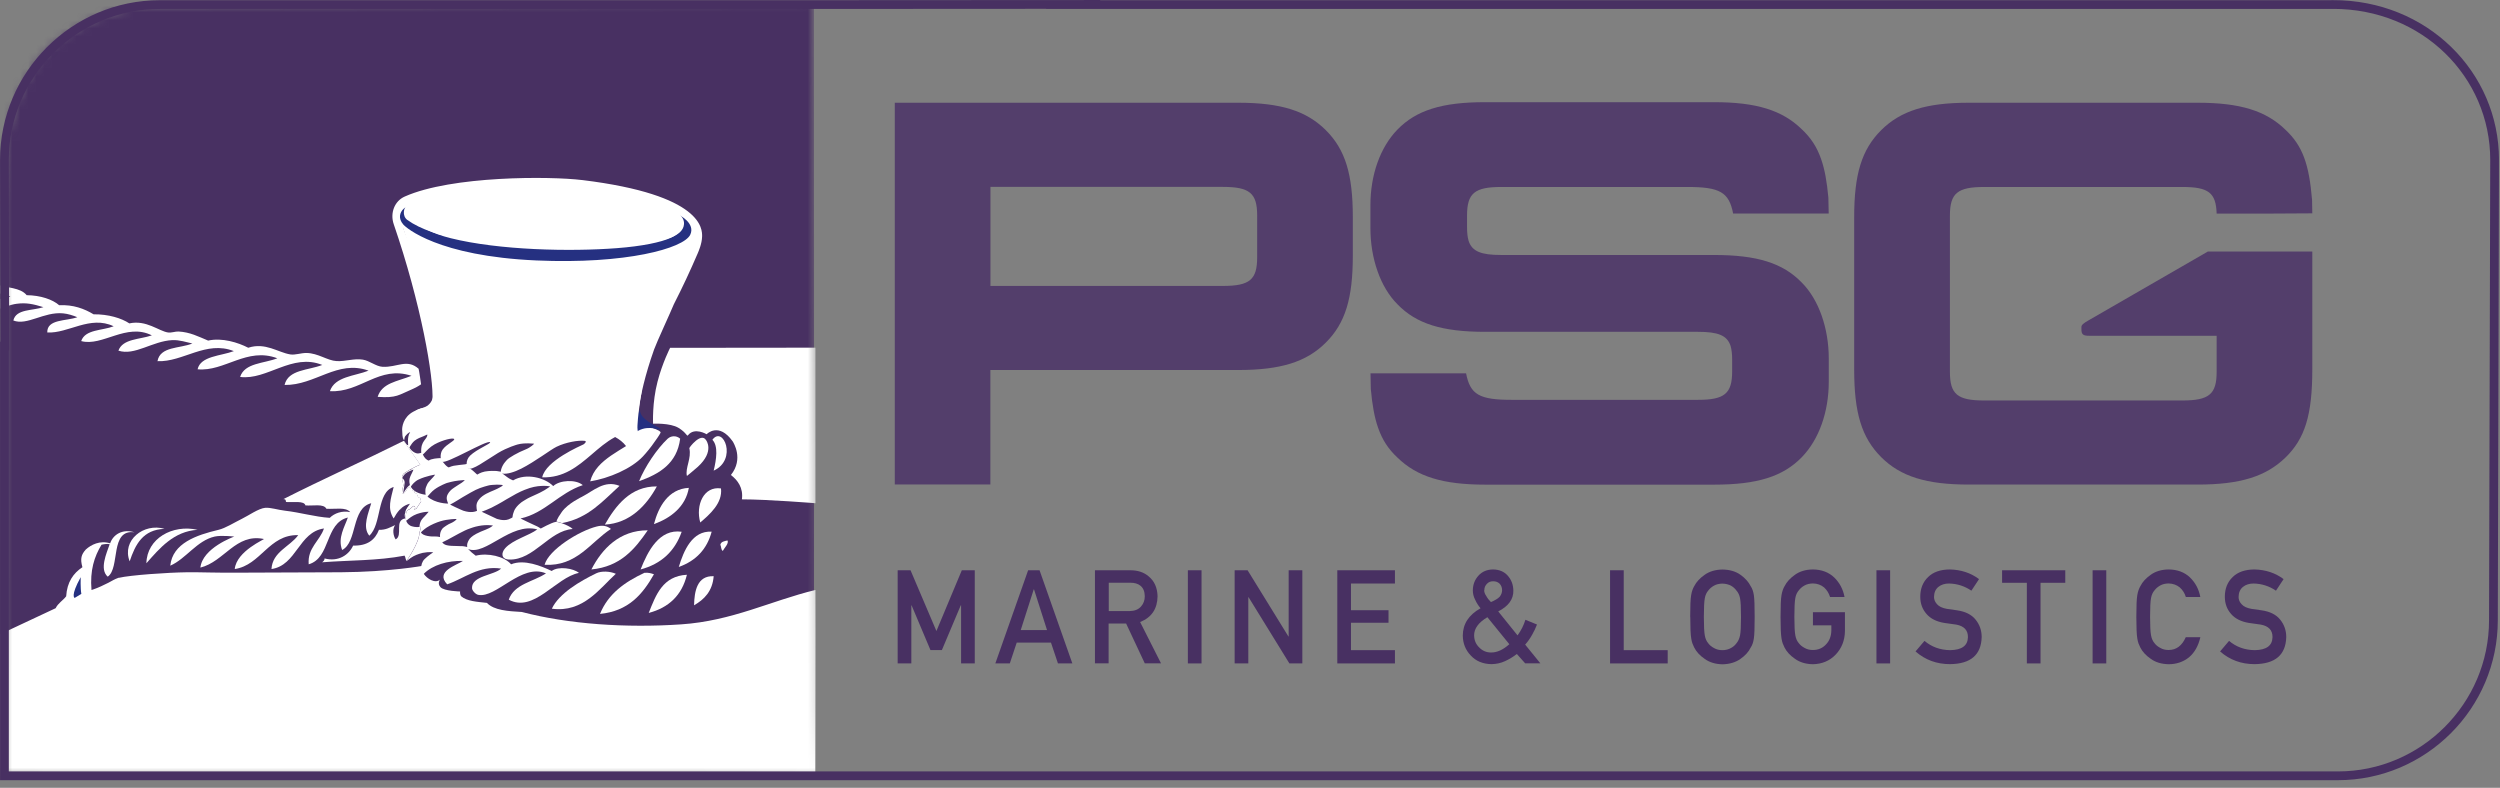 <svg width="311" height="98" viewBox="0 0 311 98" fill="none" xmlns="http://www.w3.org/2000/svg">
<rect x="0" y="0" width="311" height="98" fill="#808080" stroke="none"/>
<g clip-path="url(#clip0_9768_5831)">
<mask id="mask0_9768_5831" style="mask-type:luminance" maskUnits="userSpaceOnUse" x="0" y="0" width="103" height="97">
<path d="M87.481 96.43L5.621 96.38L0.541 96.3L0.601 40.24C0.601 37.95 0.161 26.8 0.791 18.3C1.031 15.1 1.941 12.64 3.041 10.3C6.351 3.23 15.161 0.23 20.661 0.67L101.201 0.09L101.791 88.21C101.831 91.68 102.011 96.6 102.011 96.6C102.011 96.6 94.621 96.51 87.481 96.43Z" fill="white"/>
</mask>
<g mask="url(#mask0_9768_5831)">
<path d="M-17.468 108.68L101.262 108.68L101.262 0.8L-17.468 0.8L-17.468 108.68Z" fill="#483062"/>
<path fill-rule="evenodd" clip-rule="evenodd" d="M101.432 43.25L83.362 43.27C83.362 43.27 82.412 45.11 81.802 47.46C81.112 50.08 81.242 52.71 81.242 52.71C81.242 52.71 83.362 52.59 84.412 53.23C85.462 53.87 85.422 54.35 85.592 54.14C86.402 53.11 87.902 54.02 87.902 54.02C87.902 54.02 89.402 52.43 91.162 54.93C91.212 55.03 92.552 57.07 90.922 59.09C91.742 59.71 92.492 60.68 92.292 62.12C95.502 62.12 101.442 62.6 101.442 62.6V43.27L101.432 43.25Z" fill="white"/>
<path fill-rule="evenodd" clip-rule="evenodd" d="M76.481 54.39C75.431 54.95 74.501 55.76 73.561 56.57C71.851 58.03 70.101 59.47 67.451 59.38C67.891 57.29 72.261 55.45 72.591 55.28C72.671 55.24 73.091 54.88 72.721 54.84C71.981 54.75 70.421 55 69.231 55.58C68.521 55.92 66.561 57.43 64.841 58.3C63.971 58.74 63.041 59.02 62.491 58.91C62.421 58.9 62.351 59 62.291 58.97C62.291 58.97 62.191 58.43 62.671 57.69C62.761 57.55 62.901 57.41 63.031 57.25C63.291 56.93 64.431 56.29 65.361 55.92C66.051 55.65 66.451 55.2 66.451 55.2C66.451 55.2 65.271 55.05 64.401 55.29C64.331 55.31 63.131 55.64 61.941 56.36C60.371 57.32 58.751 58.56 58.211 58.28C58.071 58.21 57.831 57.32 58.471 56.69C59.321 55.86 61.161 55.16 60.961 55.01C60.551 54.71 55.481 57.78 54.991 57.43C54.821 57.31 54.671 56.48 55.061 55.93C55.581 55.21 56.691 54.79 56.481 54.6C56.331 54.45 55.121 54.7 54.061 55.28C52.901 55.92 52.451 57.14 52.401 56.28C52.311 54.78 53.161 54.71 53.161 54.06C53.161 54.03 52.971 54.15 52.701 54.26C52.371 54.39 51.931 54.54 51.571 54.83C51.071 55.25 50.861 55.91 50.831 55.75C50.741 55.32 50.661 54.27 50.981 53.85C51.151 53.63 50.721 53.85 50.431 54.24C50.251 54.47 50.331 54.9 50.231 54.72C50.011 54.35 50.071 53.98 50.031 53.57C49.991 53.16 50.141 51.91 51.401 51.22C52.341 50.71 53.141 50.6 53.231 50.81C54.871 54.81 80.191 52.93 80.191 52.93C80.191 52.93 82.331 53.51 82.171 53.84C82.061 54.06 81.981 54.16 81.781 54.47C81.331 55.14 80.851 55.79 80.321 56.4C80.201 56.53 80.091 56.66 79.971 56.79C78.541 58.31 75.771 59.5 73.421 59.88C73.791 58.45 74.841 57.49 76.021 56.67C76.631 56.25 77.271 55.87 77.881 55.49C77.521 55.02 77.051 54.65 76.511 54.36L76.481 54.39Z" fill="white"/>
<path d="M-13.149 31.46C-14.099 31.69 -15.359 31.62 -15.879 32.29C-15.849 32.65 -15.789 32.99 -15.459 33.06C-14.049 32.59 -11.589 31.87 -9.999 32.88C-11.079 33.01 -13.819 33.51 -12.259 34.6C-10.649 33.9 -8.129 33.32 -6.379 34.3C-7.569 34.47 -10.349 34.74 -9.049 36.08C-7.499 35.52 -4.609 34.55 -2.749 35.66C-3.889 35.92 -5.279 35.94 -5.959 36.67C-5.989 37 -5.929 37.24 -5.779 37.38C-3.829 37.1 -0.719 35.85 1.291 36.9C0.031 37.39 -1.989 37.1 -2.329 38.5C-1.279 39.29 0.441 38 2.071 37.79C3.281 37.63 4.121 37.82 5.401 38.21C4.061 38.67 1.991 38.41 1.661 39.87C3.361 40.54 5.451 38.76 7.841 38.98C8.471 39.04 9.041 39.23 9.621 39.46C8.281 39.96 5.831 39.67 5.881 41.36C8.481 41.51 11.201 39.19 14.141 40.59C12.731 41.14 10.591 40.96 10.101 42.43C12.721 43.15 15.731 40.12 18.891 41.72C17.391 42.24 15.261 42.13 14.731 43.62C16.741 44.29 18.961 42.43 21.441 42.31C22.311 42.27 23.231 42.58 23.931 42.73C22.391 43.37 19.921 43.07 19.591 44.93C22.741 45.07 25.641 42.31 29.091 43.68C27.481 44.29 24.941 44.28 24.581 45.94C27.931 46.26 30.711 43.14 34.501 44.57C32.841 45.23 30.431 45.13 29.871 46.89C33.221 47.33 36.341 43.88 40.091 45.4C38.381 46.08 35.851 45.95 35.401 47.89C39.221 47.95 41.981 44.71 45.851 46.11C44.091 46.8 41.661 46.83 41.041 48.66C44.841 48.89 47.141 45.41 51.191 46.75C49.411 47.47 47.531 47.62 46.981 49.37C49.371 49.53 49.541 49.15 51.381 48.37C51.881 48.16 52.381 47.81 52.381 47.81C52.381 47.81 52.131 46.03 52.071 45.87C50.621 44.59 49.401 45.73 47.581 45.63C46.771 45.58 45.961 44.87 45.141 44.74C44.051 44.56 42.991 44.98 41.871 44.92C40.731 44.86 39.571 43.93 38.131 43.91C37.441 43.9 36.721 44.19 36.111 44.09C34.601 43.85 33.011 42.56 30.881 43.26C29.621 42.61 27.631 41.98 25.891 42.37C24.661 41.86 23.651 41.32 22.211 41.24C21.811 41.22 21.341 41.42 20.901 41.36C19.751 41.19 18.201 39.77 16.091 40.23C15.111 39.58 13.491 39.08 11.641 39.1C10.501 38.41 9.111 37.88 7.361 37.97C6.541 37.25 5.041 36.74 3.321 36.72C2.491 35.73 0.911 35.87 -0.479 35.35C-1.479 34.98 -2.699 34 -4.279 34.1C-4.849 33.32 -6.309 32.93 -7.669 32.73C-8.249 31.97 -9.689 31.6 -10.939 31.3C-11.339 30.67 -12.849 30.18 -13.969 29.87C-14.749 29.18 -15.659 28.63 -16.999 28.5C-16.969 28.38 -17.119 28.01 -17.359 27.97C-17.359 27.97 -17.359 30.11 -17.359 31.17C-16.119 30.7 -14.149 30.82 -13.139 31.41L-13.149 31.46ZM5.331 37.88C5.331 37.88 5.411 37.91 5.441 37.93C5.401 37.91 5.361 37.9 5.331 37.88Z" fill="white"/>
<path fill-rule="evenodd" clip-rule="evenodd" d="M83.072 54.57C83.442 54.22 84.112 54.13 84.612 54.57C84.222 57.64 82.062 58.95 79.502 59.86C80.222 58.07 81.702 55.86 83.062 54.57H83.072Z" fill="white"/>
<path fill-rule="evenodd" clip-rule="evenodd" d="M88.781 58.55C89.121 57.14 89.371 55.48 88.621 54.71C89.961 52.87 91.781 57.18 88.781 58.55Z" fill="white"/>
<path fill-rule="evenodd" clip-rule="evenodd" d="M85.752 55.76C85.692 55.72 87.202 53.73 87.832 54.75C87.832 54.75 88.942 56.12 86.812 58.07C86.302 58.53 85.452 59.21 85.452 59.21C85.212 58.22 86.052 57.01 85.752 55.76Z" fill="white"/>
<path fill-rule="evenodd" clip-rule="evenodd" d="M85.692 60.69C85.292 63 83.492 64.43 81.352 65.2C81.902 63.07 83.132 60.81 85.692 60.69Z" fill="white"/>
<path fill-rule="evenodd" clip-rule="evenodd" d="M81.712 60.51C80.422 62.89 78.342 65.1 75.242 65.26C76.582 62.93 78.412 60.48 81.712 60.51Z" fill="white"/>
<path fill-rule="evenodd" clip-rule="evenodd" d="M89.69 60.76C89.91 62.59 88.28 64 87.11 65C86.51 62.83 87.54 60.45 89.69 60.76Z" fill="white"/>
<path fill-rule="evenodd" clip-rule="evenodd" d="M84.801 66.15C83.951 68.57 82.271 70.15 79.691 70.84C80.581 68.57 82.021 65.75 84.801 66.15Z" fill="white"/>
<path fill-rule="evenodd" clip-rule="evenodd" d="M88.531 66.14C87.961 68.28 86.611 69.76 84.441 70.53C85.051 68.51 86.111 65.99 88.531 66.14Z" fill="white"/>
<path fill-rule="evenodd" clip-rule="evenodd" d="M73.57 70.84C74.89 68.27 77.08 65.96 80.58 65.97C78.97 68.32 77.18 70.49 73.57 70.84Z" fill="white"/>
<path fill-rule="evenodd" clip-rule="evenodd" d="M89.911 68.53C89.691 68.4 89.731 68 89.611 67.76C89.701 67.37 90.121 67.32 90.501 67.23C90.701 67.61 90.101 68.16 89.911 68.54V68.53Z" fill="white"/>
<path fill-rule="evenodd" clip-rule="evenodd" d="M74.17 71.32C74.8 71.01 75.88 71.05 76.61 71.38C74.64 73.16 72.55 76.26 68.65 75.72C69.54 73.82 72.17 72.29 74.17 71.32Z" fill="white"/>
<path fill-rule="evenodd" clip-rule="evenodd" d="M80.161 71.26C80.661 71.21 81.011 71.32 81.351 71.44C79.951 73.92 78.181 76.03 74.641 76.37C75.661 73.85 77.751 72.39 80.161 71.26Z" fill="white"/>
<path fill-rule="evenodd" clip-rule="evenodd" d="M85.451 71.5C84.831 74.05 83.201 75.59 80.701 76.25C81.601 73.98 82.451 71.66 85.451 71.5Z" fill="white"/>
<path fill-rule="evenodd" clip-rule="evenodd" d="M88.782 71.68C88.632 73.54 87.622 74.56 86.342 75.3C86.382 73.55 86.712 71.59 88.782 71.68Z" fill="white"/>
<path d="M67.752 70.25C68.252 68.4 72.022 66.05 74.222 65.5C74.962 65.31 75.492 65.4 76.002 65.8C73.472 67.44 71.752 70.49 67.742 70.26L67.752 70.25Z" fill="white"/>
<path d="M69.23 64.9C69.23 64.9 69.16 64.71 69.9 63.67C70.64 62.63 72.38 61.81 72.38 61.81C73.86 61.04 75.2 59.68 77.07 60.44C75.01 62.3 73.23 64.44 69.94 65.07H69.89C69.65 64.98 69.43 64.92 69.27 64.9H69.23Z" fill="white"/>
<path d="M50.98 62.74C50.98 62.74 50.98 62.72 50.99 62.71C50.99 62.71 51.001 62.71 51.011 62.71C51.011 62.72 50.99 62.73 50.99 62.75L50.98 62.74Z" fill="white"/>
<path d="M50.062 63.15C49.932 63.26 49.802 63.38 49.682 63.5C49.802 63.37 49.922 63.25 50.062 63.15Z" fill="white"/>
<path d="M24.922 70.67C25.132 68.17 29.142 66.75 29.142 66.75C29.142 66.75 27.522 66.56 26.702 66.75C24.492 67.25 23.122 69.53 21.182 70.37C21.462 67.57 24.452 66.56 27.182 65.91C28.062 65.7 29.112 65.02 30.092 64.54C30.882 64.16 32.172 63.24 33.002 63.17C33.652 63.12 34.582 63.43 35.442 63.53C37.362 63.75 39.172 64.3 41.022 64.42C41.592 63.85 42.562 63.49 43.572 63.71C42.982 63.04 41.762 63.36 40.602 63.29C40.262 62.62 38.912 62.96 37.992 62.87C37.852 62.27 36.492 62.51 35.612 62.45C35.492 62.39 35.672 62.09 35.252 62.09C40.162 59.6 45.282 57.31 50.222 54.84L52.282 57.79C52.102 57.85 51.652 58.06 51.212 58.3C51.102 58.36 50.982 58.42 50.882 58.48C50.542 58.68 50.252 58.87 50.152 58.99C49.852 59.39 50.112 59.89 50.192 60.33C50.112 60.61 50.042 60.9 50.012 61.19C50.012 61.19 50.012 61.22 50.012 61.23C49.992 61.43 50.252 61.43 50.332 61.29C50.482 61.14 50.582 60.98 50.662 60.8C50.732 60.71 50.812 60.64 50.932 60.57C50.952 60.63 51.012 60.68 51.082 60.68C51.082 60.69 51.082 60.7 51.082 60.71C51.102 60.8 51.182 60.83 51.252 60.82C51.252 60.87 51.262 60.93 51.272 60.98C51.292 61.1 51.442 61.13 51.532 61.06C51.532 61.06 51.532 61.06 51.542 61.07C51.542 61.13 51.552 61.19 51.562 61.25C51.592 61.38 51.742 61.4 51.832 61.33C51.872 61.5 51.932 61.67 52.022 61.83C52.072 61.91 52.172 61.92 52.252 61.89L52.392 62.36L51.782 63.27C51.682 63.29 51.592 63.34 51.492 63.4C51.492 63.4 51.492 63.4 51.492 63.39C51.542 63.33 51.582 63.26 51.622 63.19C51.702 63.06 51.532 62.86 51.392 62.96C51.242 63.08 51.102 63.2 50.962 63.34C50.942 63.34 50.922 63.34 50.892 63.35C50.742 63.42 50.562 63.54 50.412 63.68C50.462 63.51 50.542 63.36 50.632 63.22C50.742 63.04 50.862 62.87 50.972 62.71C50.972 62.7 50.992 62.69 50.992 62.67C50.992 62.67 50.982 62.67 50.972 62.67C50.602 62.76 50.302 62.92 50.052 63.11C49.912 63.22 49.792 63.34 49.672 63.46C49.402 63.77 49.172 64.12 48.972 64.5C48.152 63.26 48.622 62.05 48.972 60.58C46.832 61.23 47.512 65.22 45.942 66.64C45.022 65.55 45.882 63.72 46.182 62.6C43.682 63.21 44.482 67.44 42.562 68.42C41.982 66.89 42.892 65.53 43.272 64.38C40.402 65.08 41.162 69.4 38.402 70.2C38.232 68.15 39.782 67.3 40.302 65.74C37.152 66.19 36.902 70.33 33.772 70.79C33.892 68.64 36.062 68.01 37.102 66.57C33.452 66.47 32.462 70.3 29.202 70.79C29.422 68.53 33.042 67.05 32.822 67.05C29.332 66.31 27.892 69.88 24.922 70.61V70.67Z" fill="white"/>
<path d="M50.502 63.51C50.502 63.51 50.502 63.53 50.492 63.54C50.492 63.53 50.492 63.52 50.502 63.51Z" fill="white"/>
<path d="M50.411 64.49C50.371 64.36 50.342 64.22 50.352 64.06C50.352 64 50.371 63.92 50.392 63.84C50.352 64.04 50.342 64.25 50.411 64.49Z" fill="white"/>
<path d="M50.581 69.77C50.471 69.59 50.461 69.32 50.351 69.14C50.371 69.19 50.421 69.35 50.471 69.51C50.501 69.6 50.541 69.7 50.561 69.77C50.581 69.86 50.931 69.47 51.431 69.2C51.911 68.94 52.521 68.79 52.571 68.78C53.431 68.61 53.891 68.71 53.891 68.71C53.891 68.71 53.271 69.11 52.821 69.55C52.181 70.17 52.351 71.38 52.721 71.38C53.811 70.29 55.701 69.72 57.591 69.78C56.801 70.32 54.091 71.09 55.631 72.69C57.791 71.95 59.581 70.32 62.341 70.73C61.471 71.57 58.651 71.62 58.721 73.17C58.731 73.47 59.151 73.93 59.491 74C61.721 74.45 64.871 70.03 67.921 71.33C66.341 72.38 63.961 72.64 63.291 74.6C66.401 76.28 69.161 71.82 72.021 71.27C71.351 70.7 69.471 70.4 68.631 71.03C67.341 70.42 65.211 69.53 63.581 70.2C62.741 69.21 60.681 68.74 59.181 69.13C58.831 68.88 58.521 68.6 58.231 68.3C60.401 69.19 63.521 64.94 66.841 65.86C65.841 66.61 63.801 67.14 62.861 68.18C62.291 68.81 62.361 69.58 63.341 69.61C66.441 69.69 68.301 66.01 71.241 65.81C71.041 65.58 70.421 65.27 69.891 65.09C69.651 65.01 69.431 64.95 69.271 64.93C69.201 64.93 69.141 64.93 69.101 64.93C68.571 65.03 67.271 65.75 67.271 65.75C67.271 65.75 66.921 65.51 66.621 65.39C66.521 65.35 64.941 64.61 64.751 64.5C67.811 63.83 69.551 61.32 72.501 60.35C71.631 59.59 69.591 59.73 68.821 60.47C67.791 59.41 65.431 58.81 63.831 59.76C63.811 59.76 63.391 59.59 63.071 59.34C62.881 59.19 62.531 58.93 62.531 58.93L62.331 58.69C62.331 58.69 62.021 58.62 61.751 58.59C61.591 58.58 60.881 58.55 60.311 58.66C59.771 58.77 59.371 59.04 59.371 59.04C59.371 59.04 59.201 58.91 59.001 58.71C58.771 58.5 58.441 58.21 58.271 58.26C58.231 58.27 58.121 57.71 58.121 57.71C58.121 57.71 57.981 57.74 57.801 57.77C57.421 57.82 56.811 57.87 56.451 57.94C56.311 57.97 56.041 58.04 55.831 58.14C55.791 58.16 55.561 58.01 55.401 57.83C55.221 57.64 55.081 57.43 55.061 57.45C54.961 57.58 55.381 56.95 54.721 56.99C54.421 57.01 53.701 57.04 53.341 57.29C53.311 57.31 53.061 57.19 52.891 57C52.671 56.77 52.531 56.36 52.521 56.3C52.511 56.32 52.301 56.35 52.101 56.4C51.681 56.49 51.151 56.05 50.951 55.73C50.851 55.57 50.891 55.35 50.871 55.37C50.851 55.39 50.661 55.4 50.571 55.28C50.401 55.04 50.261 54.81 50.221 54.88L52.281 57.81C52.101 57.87 51.651 58.08 51.211 58.32V58.37C51.111 58.41 50.991 58.45 50.881 58.51C50.541 58.71 50.251 58.9 50.151 59.02C49.851 59.42 50.111 59.92 50.191 60.36C50.111 60.64 50.041 60.93 50.011 61.22C50.011 61.22 50.011 61.25 50.011 61.26C49.991 61.46 50.251 61.46 50.331 61.32C50.481 61.17 50.581 61.01 50.661 60.83C50.731 60.74 50.811 60.67 50.931 60.6C50.951 60.66 51.011 60.71 51.081 60.71C51.081 60.72 51.081 60.73 51.081 60.74C51.101 60.83 51.181 60.86 51.251 60.85C51.251 60.9 51.261 60.96 51.271 61.01C51.291 61.13 51.441 61.16 51.531 61.09C51.531 61.09 51.531 61.09 51.541 61.1C51.541 61.16 51.551 61.22 51.561 61.28C51.591 61.41 51.741 61.43 51.831 61.36C51.871 61.53 51.931 61.7 52.021 61.86C52.071 61.94 52.171 61.95 52.251 61.92L52.391 62.39L51.781 63.3C51.681 63.32 51.591 63.37 51.491 63.43C51.491 63.43 51.491 63.43 51.491 63.42C51.541 63.36 51.581 63.29 51.621 63.22C51.701 63.09 51.531 62.89 51.391 62.99C51.241 63.11 51.101 63.23 50.961 63.37C50.941 63.37 50.921 63.37 50.891 63.38C50.801 63.42 50.701 63.48 50.611 63.55C50.481 63.94 50.401 64.39 50.531 64.78C50.611 64.75 50.961 64.38 51.461 64.12C51.961 63.85 52.641 63.72 52.891 63.69C53.131 63.66 53.331 63.66 53.321 63.67C53.131 63.91 52.931 64.11 52.771 64.29C52.651 64.42 52.241 64.75 52.191 65.43C52.191 65.47 52.191 65.5 52.191 65.55C52.211 65.55 52.231 65.55 52.251 65.53C52.521 65.43 52.181 66.2 52.181 66.27C52.191 67.49 50.581 69.78 50.581 69.78V69.77ZM51.441 58.41C51.291 58.81 51.041 59.17 50.951 59.55C50.881 59.88 50.951 60.12 50.991 60.35C50.981 60.35 50.961 60.35 50.941 60.37C50.531 60.67 50.161 61.4 50.161 61.4C50.161 61.4 50.161 61.4 50.141 61.4C50.251 60.81 50.341 60.1 50.341 60.03C50.341 59.64 50.031 59.47 50.031 59.49C50.031 59.5 50.131 59.17 50.441 58.91C50.751 58.65 51.451 58.39 51.441 58.42V58.41ZM54.131 59.05C53.891 59.42 53.301 59.89 53.141 60.26C53.041 60.49 52.941 60.68 52.921 60.92C52.901 61.15 52.921 61.38 52.951 61.55C52.921 61.55 52.881 61.54 52.841 61.53C52.581 61.5 52.131 61.38 51.831 61.22C51.331 60.97 51.161 60.64 51.121 60.57C51.121 60.57 51.121 60.54 51.121 60.52C51.261 60.3 51.581 59.88 52.101 59.64C52.991 59.22 54.131 59.03 54.121 59.05H54.131ZM57.811 59.74C57.571 59.99 57.291 60.15 56.971 60.35C56.641 60.57 56.321 60.76 56.081 60.98C55.911 61.14 55.781 61.33 55.701 61.48C55.431 61.96 55.651 62.38 55.751 62.64C55.751 62.66 54.121 62.64 53.181 61.77C53.361 61.58 53.681 61.16 54.051 60.89C54.751 60.38 55.601 60.08 55.601 60.08C55.601 60.08 56.421 59.84 57.051 59.78C57.451 59.74 57.841 59.71 57.821 59.73L57.811 59.74ZM62.561 60.35C62.491 60.48 62.341 60.53 62.201 60.62C61.991 60.75 61.741 60.86 61.491 60.97C60.821 61.25 60.091 61.54 59.641 62.07C59.411 62.34 59.281 62.59 59.271 62.91C59.271 63.14 59.301 63.38 59.341 63.55C59.161 63.62 58.641 63.86 57.631 63.53C57.591 63.52 57.081 63.3 56.621 63.08C56.361 62.95 56.141 62.84 55.991 62.77C56.221 62.66 56.611 62.43 57.051 62.16C57.221 62.06 57.401 61.95 57.571 61.84C58.251 61.42 58.991 61.04 59.181 60.94C59.841 60.61 60.831 60.37 60.961 60.35C61.011 60.35 61.461 60.29 61.831 60.29C62.121 60.29 62.571 60.32 62.551 60.36L62.561 60.35ZM61.731 64.51C61.261 64.3 60.361 63.86 59.921 63.66C60.111 63.59 60.311 63.51 60.471 63.45C60.701 63.36 60.931 63.25 61.131 63.16C61.431 63.03 62.461 62.44 62.461 62.44C62.461 62.44 63.311 61.92 64.211 61.43C64.991 61.01 65.671 60.78 65.891 60.71C67.341 60.26 68.441 60.51 68.441 60.51C68.441 60.51 68.071 60.79 67.721 60.99C67.321 61.23 66.921 61.4 66.781 61.47C66.631 61.54 66.291 61.69 65.951 61.85C65.761 61.94 65.601 62.02 65.411 62.14C65.221 62.26 65.021 62.37 64.871 62.48C64.661 62.64 64.521 62.79 64.471 62.83C64.221 63.08 64.031 63.36 63.951 63.57C63.891 63.73 63.791 64 63.771 64.22C63.771 64.28 63.761 64.32 63.751 64.36C63.751 64.39 63.431 64.54 63.261 64.61C62.611 64.85 61.781 64.54 61.711 64.51H61.731ZM55.041 67.45C55.041 67.45 55.321 67.33 55.701 67.13C56.521 66.7 57.691 65.99 58.461 65.74C58.531 65.72 58.961 65.54 59.551 65.43C60.011 65.34 60.571 65.29 61.111 65.35C61.251 65.36 61.341 65.38 61.321 65.38C61.321 65.38 61.311 65.38 61.311 65.39C61.021 65.64 60.711 65.77 60.421 65.89C60.191 65.98 59.991 66.06 59.801 66.14C58.941 66.52 58.641 66.78 58.431 67.02C58.401 67.06 58.211 67.33 58.141 67.6C58.081 67.83 58.121 68.05 58.121 68.05C58.121 68.05 57.621 67.91 57.311 67.94C57.261 67.94 57.031 67.93 56.711 67.92C56.391 67.91 55.991 67.92 55.601 67.83C55.131 67.72 55.021 67.46 55.021 67.46L55.041 67.45ZM52.371 66.21C52.501 66.09 52.761 65.84 53.091 65.62C53.611 65.28 54.311 64.99 54.771 64.85C55.701 64.56 56.811 64.55 56.801 64.56C56.761 64.73 56.261 65.02 56.091 65.08C55.811 65.17 55.161 65.61 55.061 65.73C55.011 65.79 54.851 66 54.781 66.27C54.711 66.54 54.741 66.81 54.741 66.81C54.741 66.81 54.411 66.73 54.171 66.74C53.691 66.77 52.551 66.69 52.371 66.22V66.21Z" fill="white"/>
<path d="M40.071 69.95C40.181 69.87 40.391 69.7 40.37 69.47C42.12 69.93 43.41 69.01 43.931 67.87C45.7 67.92 46.66 67.16 47.141 65.91C48.041 65.94 48.55 65.58 49.16 65.32C48.791 65.78 48.91 66.67 49.221 67.1C50.17 66.59 49.011 64.73 50.41 64.49C50.34 64.25 50.34 64.04 50.391 63.84C50.41 63.74 50.45 63.64 50.49 63.54C50.49 63.53 50.49 63.52 50.501 63.51C50.641 63.21 50.85 62.95 51.001 62.71C51.001 62.71 50.77 63.08 50.611 63.55C50.48 63.94 50.401 64.39 50.531 64.78C50.611 65.03 50.77 65.25 51.071 65.41C51.211 65.48 51.781 65.64 52.181 65.54C52.2 65.54 52.221 65.54 52.24 65.52C52.511 65.42 52.17 66.19 52.17 66.26C52.181 67.48 50.571 69.77 50.571 69.77C50.461 69.59 50.45 69.32 50.34 69.14C50.34 69.14 50.34 69.13 50.34 69.12C46.931 69.77 43.48 69.68 40.06 69.95H40.071Z" fill="white"/>
<path fill-rule="evenodd" clip-rule="evenodd" d="M18.211 70.07C18.271 66.98 21.471 65.2 24.571 65.91C21.621 66.09 19.851 68.21 18.211 70.07Z" fill="white"/>
<path fill-rule="evenodd" clip-rule="evenodd" d="M20.471 65.79C17.771 65.88 16.831 67.74 16.131 69.83C15.111 67.22 17.881 65.02 20.471 65.79Z" fill="white"/>
<path d="M-17.368 87.18C-17.368 87.18 -1.238 79.44 6.922 75.66C7.222 75.03 7.832 74.71 8.232 74.18C8.342 72.41 9.122 71.31 10.252 70.56C9.952 69.48 10.122 68.98 10.672 68.36C11.322 67.77 12.432 67.19 13.702 67.59C14.062 66.52 15.222 65.75 16.732 66.22C13.622 65.79 14.982 70.65 13.402 71.74C12.352 70.82 13.242 68.87 13.642 67.7C13.432 67.63 12.992 67.68 12.632 67.76C11.732 69.23 11.172 70.96 11.382 73.4C11.402 73.4 11.412 73.39 11.432 73.38C11.492 73.36 11.542 73.35 11.592 73.33C12.262 73.1 12.872 72.8 13.472 72.5C13.932 72.25 14.312 72.03 14.632 71.92C14.672 71.9 14.722 71.88 14.762 71.86C14.762 71.86 14.762 71.87 14.742 71.89C14.752 71.89 14.762 71.89 14.782 71.88C16.232 71.54 20.862 71.22 23.252 71.19C25.002 71.17 26.932 71.27 29.852 71.24C32.782 71.21 36.772 71.23 42.412 71.19C48.472 71.15 52.632 70.38 52.632 70.38C52.632 70.38 52.822 71.29 52.722 71.39C53.092 71.97 54.142 72.65 54.742 72.1C54.742 72.1 54.362 72.57 54.802 73.05C55.262 73.54 57.242 73.58 57.242 73.58C57.242 73.58 57.172 73.88 57.362 74.17C58.082 74.8 59.362 74.86 60.572 75C61.462 75.93 63.192 76.03 64.912 76.13C70.722 77.65 77.912 78.14 84.752 77.67C91.102 77.24 95.832 74.76 101.442 73.39C101.472 74.64 101.412 104.07 101.402 108.18H-17.408L-17.368 87.17V87.18Z" fill="white"/>
</g>
<path d="M111.67 70.94H113.27L116.49 78.5L119.65 70.94H121.26V82.53H119.56V75.3H119.52L117.17 80.87H115.75L113.4 75.3H113.37V82.53H111.67V70.94Z" fill="#483062"/>
<path d="M130.74 79.94H126.48L125.62 82.53H123.82L127.9 70.94H129.32L133.4 82.53H131.61L130.74 79.94ZM130.25 78.38L128.63 73.31H128.6L126.98 78.38H130.26H130.25Z" fill="#483062"/>
<path d="M136.211 70.94H140.601C141.541 70.94 142.301 71.19 142.891 71.7C143.601 72.28 143.971 73.1 144.001 74.17C143.981 75.74 143.261 76.81 141.831 77.38L144.431 82.52H142.411L140.091 77.57H137.911V82.52H136.211V70.93V70.94ZM137.921 76.02H140.501C141.141 76.01 141.621 75.82 141.941 75.45C142.251 75.11 142.411 74.68 142.411 74.17C142.401 73.56 142.211 73.13 141.851 72.85C141.561 72.61 141.141 72.49 140.601 72.49H137.931V76.01L137.921 76.02Z" fill="#483062"/>
<path d="M147.771 70.94H149.471V82.53H147.771V70.94Z" fill="#483062"/>
<path d="M153.6 70.94H155.2L160.28 79.18H160.31V70.94H162.01V82.53H160.4L155.32 74.29H155.29V82.53H153.59V70.94H153.6Z" fill="#483062"/>
<path d="M166.361 70.94H173.531V72.59H168.061V75.91H172.731V77.47H168.061V80.88H173.531V82.53H166.361V70.94Z" fill="#483062"/>
<path d="M188.691 81.36C188.231 81.72 187.741 82.01 187.221 82.25C186.701 82.49 186.141 82.61 185.541 82.62C184.461 82.6 183.601 82.24 182.971 81.55C182.311 80.87 181.981 80.04 181.971 79.06C181.981 77.61 182.721 76.48 184.181 75.67C183.901 75.34 183.681 74.99 183.511 74.61C183.321 74.24 183.221 73.86 183.221 73.47C183.221 72.74 183.451 72.13 183.911 71.62C184.361 71.11 184.971 70.85 185.741 70.84C186.511 70.85 187.121 71.11 187.571 71.62C188.021 72.13 188.251 72.75 188.261 73.47C188.281 74.55 187.651 75.41 186.381 76.06L188.781 79.04C189.221 78.44 189.551 77.79 189.761 77.1L191.201 77.69C191.041 78.12 190.831 78.56 190.581 78.99C190.331 79.44 190.041 79.84 189.731 80.19L191.621 82.52H189.731L188.691 81.35V81.36ZM185.031 76.78C183.921 77.44 183.371 78.2 183.381 79.05C183.391 79.65 183.601 80.15 184.021 80.55C184.421 80.96 184.911 81.17 185.481 81.17C186.221 81.18 186.981 80.84 187.761 80.14L185.031 76.78ZM184.631 73.41C184.631 73.65 184.711 73.89 184.891 74.14C185.031 74.41 185.231 74.66 185.471 74.9C185.991 74.68 186.361 74.45 186.571 74.22C186.761 73.98 186.861 73.71 186.861 73.42C186.861 73.11 186.761 72.84 186.561 72.62C186.351 72.41 186.081 72.31 185.751 72.31C185.421 72.31 185.181 72.41 184.981 72.62C184.761 72.84 184.651 73.1 184.651 73.42L184.631 73.41Z" fill="#483062"/>
<path d="M200.291 70.94H201.991V80.88H207.461V82.53H200.291V70.94Z" fill="#483062"/>
<path d="M210.26 76.74C210.26 75.39 210.3 74.49 210.38 74.03C210.46 73.57 210.59 73.2 210.76 72.92C211.03 72.39 211.47 71.91 212.07 71.5C212.66 71.08 213.4 70.86 214.28 70.85C215.17 70.86 215.92 71.08 216.51 71.5C217.1 71.92 217.53 72.4 217.79 72.93C217.98 73.21 218.11 73.58 218.18 74.04C218.25 74.5 218.28 75.4 218.28 76.74C218.28 78.08 218.25 78.96 218.18 79.43C218.11 79.9 217.98 80.27 217.79 80.55C217.53 81.09 217.1 81.56 216.51 81.97C215.92 82.39 215.17 82.62 214.28 82.64C213.4 82.62 212.66 82.4 212.07 81.97C211.47 81.56 211.03 81.09 210.76 80.55C210.68 80.38 210.6 80.21 210.54 80.05C210.48 79.89 210.43 79.68 210.39 79.43C210.31 78.96 210.27 78.07 210.27 76.74H210.26ZM211.96 76.74C211.96 77.88 212 78.65 212.08 79.06C212.15 79.46 212.3 79.79 212.52 80.04C212.7 80.28 212.94 80.47 213.23 80.62C213.52 80.79 213.86 80.88 214.26 80.88C214.66 80.88 215.02 80.79 215.32 80.62C215.6 80.47 215.83 80.28 216 80.04C216.22 79.79 216.37 79.46 216.46 79.06C216.54 78.66 216.58 77.88 216.58 76.74C216.58 75.6 216.54 74.82 216.46 74.41C216.38 74.02 216.23 73.7 216 73.45C215.83 73.21 215.6 73.01 215.32 72.85C215.02 72.7 214.67 72.61 214.26 72.6C213.86 72.61 213.51 72.69 213.23 72.85C212.94 73.01 212.7 73.21 212.52 73.45C212.3 73.7 212.15 74.02 212.08 74.41C212 74.82 211.96 75.6 211.96 76.74Z" fill="#483062"/>
<path d="M225.52 76.16H229.51V78.52C229.49 79.68 229.1 80.65 228.36 81.43C227.61 82.21 226.66 82.61 225.51 82.63C224.63 82.61 223.89 82.39 223.3 81.96C222.7 81.55 222.26 81.08 221.99 80.54C221.91 80.37 221.83 80.2 221.77 80.04C221.71 79.88 221.66 79.67 221.62 79.42C221.54 78.95 221.5 78.06 221.5 76.73C221.5 75.4 221.54 74.48 221.62 74.03C221.7 73.57 221.83 73.21 222 72.92C222.27 72.38 222.71 71.91 223.31 71.49C223.9 71.07 224.64 70.85 225.52 70.84C226.6 70.85 227.48 71.18 228.17 71.83C228.85 72.49 229.28 73.3 229.46 74.27H227.66C227.52 73.8 227.27 73.4 226.91 73.07C226.53 72.76 226.07 72.59 225.52 72.58C225.12 72.59 224.77 72.67 224.49 72.83C224.2 72.99 223.96 73.19 223.78 73.43C223.56 73.68 223.41 74 223.34 74.39C223.26 74.8 223.22 75.58 223.22 76.72C223.22 77.86 223.26 78.63 223.34 79.04C223.41 79.44 223.56 79.77 223.78 80.02C223.96 80.26 224.2 80.45 224.49 80.6C224.78 80.77 225.12 80.86 225.52 80.86C226.18 80.86 226.73 80.63 227.16 80.16C227.59 79.71 227.81 79.13 227.82 78.4V77.79H225.53V76.14L225.52 76.16Z" fill="#483062"/>
<path d="M233.43 70.94H235.13V82.53H233.43V70.94Z" fill="#483062"/>
<path d="M239.401 79.72C240.291 80.48 241.361 80.86 242.591 80.88C244.051 80.86 244.791 80.32 244.811 79.26C244.821 78.4 244.331 77.88 243.351 77.7C242.901 77.64 242.401 77.56 241.861 77.49C240.891 77.33 240.161 76.96 239.661 76.38C239.141 75.79 238.881 75.08 238.881 74.23C238.881 73.22 239.211 72.4 239.861 71.78C240.491 71.16 241.391 70.85 242.551 70.84C243.951 70.87 245.161 71.27 246.191 72.04L245.241 73.48C244.401 72.91 243.471 72.61 242.461 72.59C241.941 72.59 241.501 72.72 241.151 73C240.791 73.28 240.601 73.7 240.591 74.26C240.591 74.59 240.721 74.9 240.971 75.17C241.221 75.45 241.621 75.64 242.181 75.74C242.491 75.79 242.911 75.85 243.441 75.92C244.491 76.07 245.271 76.46 245.771 77.09C246.271 77.71 246.521 78.43 246.521 79.25C246.461 81.47 245.151 82.59 242.581 82.62C240.921 82.62 239.491 82.09 238.291 81.04L239.411 79.72H239.401Z" fill="#483062"/>
<path d="M252.141 72.5H249.061V70.94H256.921V72.5H253.841V82.53H252.141V72.5Z" fill="#483062"/>
<path d="M260.32 70.94H262.02V82.53H260.32V70.94Z" fill="#483062"/>
<path d="M273.72 79.29C273.47 80.36 273 81.19 272.31 81.77C271.6 82.34 270.75 82.63 269.77 82.63C268.89 82.61 268.15 82.39 267.56 81.96C266.96 81.55 266.52 81.08 266.25 80.54C266.17 80.37 266.09 80.2 266.03 80.04C265.97 79.88 265.92 79.67 265.88 79.42C265.8 78.95 265.76 78.06 265.76 76.73C265.76 75.4 265.8 74.48 265.88 74.03C265.96 73.57 266.09 73.21 266.26 72.92C266.53 72.38 266.97 71.91 267.57 71.49C268.16 71.07 268.9 70.85 269.78 70.84C270.86 70.85 271.75 71.18 272.43 71.83C273.11 72.49 273.54 73.3 273.72 74.27H271.92C271.78 73.8 271.53 73.4 271.16 73.07C270.78 72.76 270.32 72.6 269.77 72.58C269.37 72.59 269.02 72.67 268.74 72.83C268.45 72.99 268.21 73.19 268.03 73.43C267.81 73.68 267.66 74 267.59 74.39C267.51 74.8 267.47 75.58 267.47 76.72C267.47 77.86 267.51 78.63 267.59 79.04C267.66 79.44 267.81 79.77 268.03 80.02C268.21 80.26 268.45 80.45 268.74 80.6C269.03 80.77 269.37 80.86 269.77 80.86C270.73 80.86 271.44 80.33 271.91 79.27H273.71L273.72 79.29Z" fill="#483062"/>
<path d="M277.29 79.72C278.18 80.48 279.25 80.86 280.48 80.88C281.94 80.86 282.68 80.32 282.7 79.26C282.71 78.4 282.22 77.88 281.24 77.7C280.79 77.64 280.29 77.56 279.75 77.49C278.79 77.33 278.05 76.96 277.55 76.38C277.03 75.79 276.77 75.08 276.77 74.23C276.77 73.22 277.1 72.4 277.75 71.78C278.38 71.16 279.28 70.85 280.44 70.84C281.83 70.87 283.05 71.27 284.08 72.04L283.13 73.48C282.29 72.91 281.36 72.61 280.35 72.59C279.83 72.59 279.39 72.72 279.04 73C278.68 73.28 278.49 73.7 278.48 74.26C278.48 74.59 278.6 74.9 278.86 75.17C279.11 75.45 279.51 75.64 280.07 75.74C280.38 75.79 280.8 75.85 281.33 75.92C282.38 76.07 283.16 76.46 283.66 77.09C284.16 77.71 284.41 78.43 284.41 79.25C284.35 81.47 283.04 82.59 280.47 82.62C278.81 82.62 277.38 82.09 276.18 81.04L277.3 79.72H277.29Z" fill="#483062"/>
<path d="M154.041 12.78C159.311 12.78 162.511 13.78 164.941 16.2C167.361 18.62 168.291 21.68 168.291 27.02V31.79C168.291 37.13 167.361 40.19 164.941 42.61C162.521 45.03 159.311 46.03 154.041 46.03H123.201V60.27H111.311V12.78H154.041ZM152.121 35.57C155.471 35.57 156.391 34.79 156.391 32.01V26.81C156.391 24.03 155.461 23.25 152.121 23.25H123.211V35.57H152.121Z" fill="#533E6B"/>
<path d="M226.62 39.28C226.05 37.65 225.21 36.22 224.13 35.14C221.78 32.72 218.58 31.72 213.23 31.72H186.74C184.27 31.72 183.12 31.29 182.69 29.95C182.56 29.49 182.5 28.93 182.5 28.24V26.82C182.5 24.04 183.43 23.26 186.77 23.26H209.91C213.94 23.26 215.09 23.9 215.6 26.56H227.49C227.48 26.01 227.46 24.75 227.45 24.59C227.27 22.62 227 21.08 226.55 19.8C226.03 18.29 225.27 17.13 224.12 16.06C221.7 13.71 218.49 12.71 213.22 12.71H184.73C179.39 12.71 176.18 13.71 173.83 16.13C171.69 18.34 170.48 21.76 170.48 25.53V28.38C170.48 30.28 170.79 32.1 171.36 33.72C171.93 35.35 172.77 36.78 173.85 37.86C176.2 40.28 179.4 41.28 184.75 41.28H211.24C213.71 41.28 214.86 41.71 215.29 43.05C215.42 43.51 215.48 44.07 215.48 44.76V46.18C215.48 48.96 214.55 49.74 211.21 49.74H188.07C184.04 49.74 182.89 49.1 182.38 46.44H170.49C170.5 46.99 170.52 48.25 170.53 48.41C170.71 50.38 170.98 51.92 171.43 53.2C171.95 54.71 172.71 55.87 173.86 56.94C176.28 59.29 179.49 60.29 184.76 60.29H213.25C218.59 60.29 221.8 59.29 224.15 56.87C226.29 54.66 227.5 51.24 227.5 47.47V44.62C227.5 42.72 227.19 40.9 226.62 39.28Z" fill="#533E6B"/>
<path d="M290.231 0.57H133.471L133.531 0.55L100.041 0.57H19.881C9.251 0.57 0.551 9.27 0.551 19.9L0.591 43.05H0.551V96.51H290.841C301.481 96.51 310.181 87.81 310.181 77.17L310.331 19.9C310.331 9.26 301.631 0.56 290.241 0.56L290.231 0.57Z" stroke="#483062" stroke-width="1.09" stroke-miterlimit="10"/>
<path d="M10.04 71.8C10.04 71.8 9.99 73.19 10.12 73.88L9.29 74.38C9.29 74.38 8.71 74.21 10.04 71.8Z" fill="#253081"/>
<path d="M274.64 31.3L259.87 39.82C259.19 40.19 258.92 40.45 258.93 40.66V40.98C258.93 41.59 259.13 41.77 259.87 41.77H275.75V46.26C275.75 49.04 274.82 49.82 271.48 49.82H246.84C243.49 49.82 242.57 49.04 242.57 46.26V26.82C242.57 24.04 243.5 23.26 246.84 23.26H271.48C274.74 23.26 275.67 23.97 275.75 26.57H282.41L287.65 26.54C287.65 26.43 287.63 24.97 287.62 24.86C287.25 20.44 286.46 18.15 284.3 16.13C281.88 13.78 278.67 12.78 273.4 12.78H244.91C239.64 12.78 236.44 13.78 234.01 16.2C231.59 18.62 230.66 21.68 230.66 27.02V45.96C230.66 51.37 231.59 54.43 234.01 56.86C236.43 59.28 239.64 60.28 244.91 60.28H273.4C278.67 60.28 281.87 59.28 284.3 56.93C286.72 54.58 287.65 51.66 287.65 45.96V31.29H274.65L274.64 31.3Z" fill="#533E6B"/>
<path d="M72.421 22.4C68.43 21.91 56.191 21.85 50.35 24.45C49.06 25.02 48.511 26.52 48.98 27.89C52.361 37.72 54.001 47.03 53.791 49.9C53.95 49.97 55.281 52.31 56.571 52.73C56.461 52.43 56.35 52.14 56.31 51.83C54.02 36.63 50.191 28.76 50.191 28.41C50.191 27.98 50.391 27.77 50.791 27.92C51.681 28.27 52.611 28.45 53.52 28.75C61.59 31.38 74.441 31.05 78.79 30.48C80.611 30.24 82.41 29.98 84.13 29.31C84.49 29.17 84.921 29 85.231 29.31C85.57 29.63 85.421 30.07 85.281 30.45C84.76 31.8 78.061 46.37 76.91 53.93C77.13 53.95 78.941 54.03 79.16 54.05C79.21 53.58 79.081 49.93 81.371 43.47C81.671 42.62 83.46 38.76 83.831 37.84C84.891 35.77 85.871 33.67 86.79 31.53C86.891 31.29 87.32 30.33 87.341 29.43C87.361 28.53 87.471 24.24 72.441 22.4H72.421ZM81.76 29.35C78.441 30.63 60.191 31.21 52.42 28.02C52.191 27.93 51.98 27.82 51.8 27.66C51.221 27.14 51.191 26.18 51.861 25.78C52.48 25.4 53.141 25.19 53.8 25C68.99 20.58 81.501 25.97 82.861 26.68C83.3 26.9 84.43 27.5 84.191 28.01C83.951 28.52 82.52 29.06 81.76 29.36V29.35Z" fill="white"/>
<path d="M55.771 52.8C53.481 37.6 50.201 28.58 50.091 28.25C49.471 26.44 50.331 26.21 50.511 26.59C51.071 27.76 52.591 28.33 53.511 28.58C54.411 28.83 56.281 29.4 57.191 29.57C61.531 30.37 74.431 30.88 78.791 30.31C80.611 30.07 82.431 29.86 84.131 29.14C85.531 28.55 85.391 28.04 85.711 28.34C86.051 28.66 85.841 30 85.701 30.38C85.181 31.73 78.691 46.73 77.531 54.3C76.001 54.2 68.651 53.45 62.701 54.13C58.991 54.56 55.781 52.8 55.781 52.8H55.771Z" fill="white"/>
<path fill-rule="evenodd" clip-rule="evenodd" d="M50.171 27.93C50.511 28.33 54.461 31.86 66.731 32.4C77.881 32.89 85.031 30.9 85.861 29.21C86.551 27.8 84.541 26.74 84.451 26.77C84.361 26.8 85.771 28.53 83.451 29.58C82.201 30.15 79.881 30.63 76.751 30.87C70.941 31.32 62.091 31.13 56.101 29.64C51.321 28.45 51.251 26.73 51.191 25.95C51.131 25.04 48.851 26.39 50.161 27.92L50.171 27.93Z" fill="#253081"/>
<path d="M81.7 30C78.1 30.65 57.2 32.12 50.66 27.35C50.03 26.89 50.12 25.76 50.81 25.39C51.46 25.04 52.76 24.5 53.44 24.32C69.25 20.17 82.24 25.48 83.66 26.14C84.11 26.35 85.16 26.88 85.09 27.88C84.99 29.44 82.42 29.87 81.68 30H81.7Z" fill="white"/>
<path d="M53.421 50.47C53.421 50.47 56.391 53.13 58.111 52.97C59.831 52.81 61.291 54.1 62.611 53.89C65.921 53.36 68.851 54.05 74.531 53.39C75.921 53.23 76.531 52.47 77.691 52.44C79.501 52.38 79.621 50.53 79.621 51.06C79.621 52.56 83.371 53.54 81.811 53.41C81.811 53.41 80.251 52.79 78.931 53.91C77.971 54.73 75.961 53.56 75.431 53.97C74.311 54.85 73.871 53.53 72.241 54.03C70.611 54.53 68.301 55.09 68.301 55.09C68.301 55.09 67.181 52.96 64.301 54.15C61.421 55.34 58.861 53.03 57.681 53.84C56.501 54.65 56.991 53.05 56.431 52.9C55.741 52.71 54.871 53.09 54.371 53.09C53.871 53.09 53.681 52.21 53.681 52.21C53.681 52.21 52.561 50.09 53.431 50.46L53.421 50.47Z" fill="#253081"/>
<path d="M79.861 48.47C79.881 48.42 79.431 50.66 79.301 52.91C79.201 54.54 80.301 55.03 80.301 55.03C80.301 55.03 76.741 53.65 75.361 54.47C73.981 55.29 72.551 53.59 69.921 55.03C67.291 56.47 67.481 52.97 64.921 54.41C62.361 55.85 61.301 54.16 59.731 54.66C58.161 55.16 59.181 55.32 57.541 54.72C55.661 54.03 55.281 53.99 53.161 53.16C52.561 52.92 51.301 51.84 51.721 51.16C52.061 50.61 53.471 51.04 53.911 49.28C54.151 48.32 55.791 48.72 55.791 48.72L79.851 48.47H79.861Z" fill="white"/>
</g>
<defs>
<clipPath id="clip0_9768_5831">
<rect width="310.87" height="97.06" fill="white"/>
</clipPath>
</defs>
</svg>
